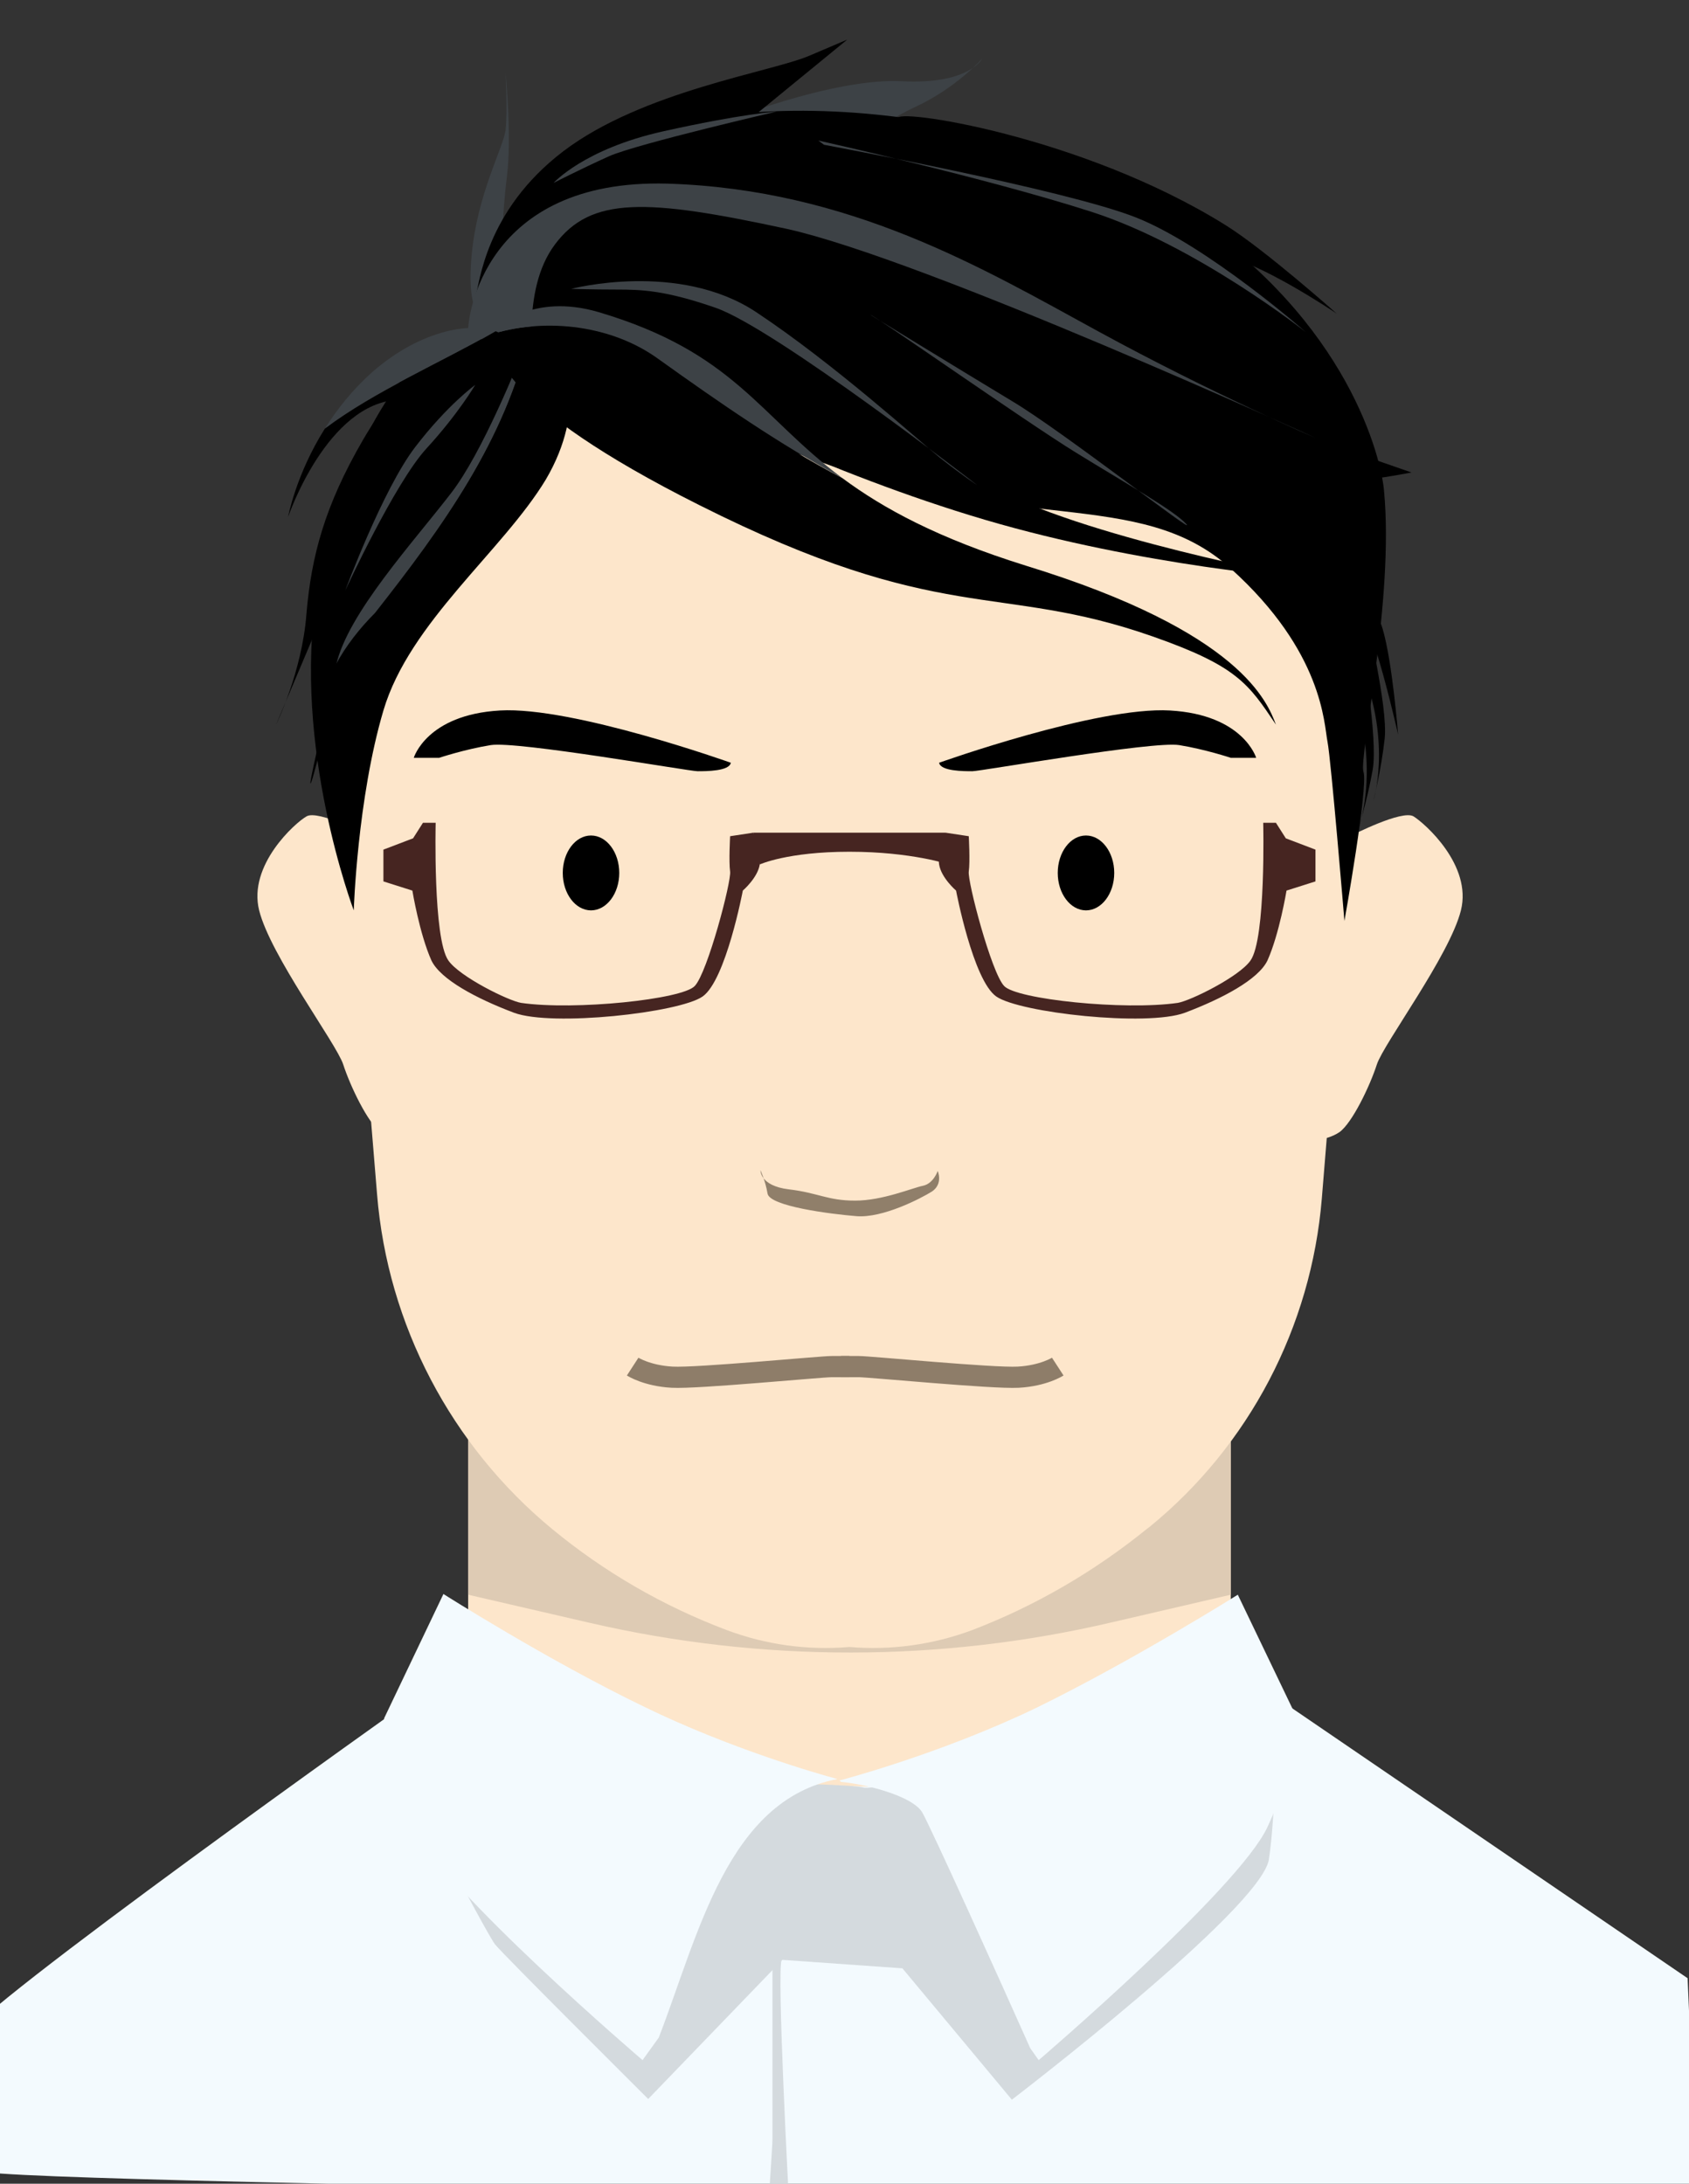 <?xml version="1.0" encoding="utf-8"?>
<!-- Generator: Adobe Illustrator 27.7.0, SVG Export Plug-In . SVG Version: 6.00 Build 0)  -->
<svg version="1.1" xmlns="http://www.w3.org/2000/svg" xmlns:xlink="http://www.w3.org/1999/xlink" x="0px" y="0px"
	 viewBox="0 0 239.2 309.2" style="enable-background:new 0 0 239.2 309.2;" xml:space="preserve">
<rect x="0" y="0" width="239.2" height="309.2" fill="#333333" stroke="none"/>
<style type="text/css">
	.st0{display:none;}
	.st1{display:inline;fill:#3D4246;}
	.st2{display:inline;}
	.st3{display:inline;fill:#FDE6CB;}
	.st4{display:inline;fill:#DECBB4;}
	.st5{display:inline;fill:#907F6A;}
	.st6{display:inline;fill:none;stroke:#8E7D69;stroke-width:3;stroke-miterlimit:10;}
	.st7{display:inline;fill:#462521;}
	.st8{display:inline;fill:#F3FAFE;}
	.st9{display:inline;fill:#D4DADE;}
	.st10{fill:#3D4246;}
	.st11{fill:#FDE6CB;}
	.st12{fill:#DECBB4;}
	.st13{fill:#907F6A;}
	.st14{fill:none;stroke:#8E7D69;stroke-width:3;stroke-miterlimit:10;}
	.st15{fill:#462521;}
	.st16{fill:#F3FAFE;}
	.st17{fill:#D4DADE;}
</style>
<g id="レイヤー_1" class="st0">
	<path class="st1" d="M104.6,20.2c2.9-1.6,18.9-7.7,28.4-7.2c9.6,0.5,11.4-3.2,11.4-3.2s-3.7,4.2-9.6,6.9c-5.8,2.7-7.7,5.6-7.7,5.6
		L104.6,20.2z"/>
	<path class="st1" d="M68.5,45.1c0,0-2.5-0.3-1.7-9c0.8-8.7,4.5-15.2,4.8-17.7c0.3-2.5,0-8.1,0-8.1s0.9,9,0.2,14.6S71,36.5,71,36.5
		l-2.2,9.1"/>
	<path class="st2" d="M67.4,41.7c0.5-1.2,1.2-11.8,12.4-20.3s29.4-11.2,34.8-13.5s5.4-2.3,5.4-2.3l-16.5,13.5L67.4,41.7z"/>
	<path class="st3" d="M191.4,118.3c0,0,7.2-3.7,8.8-2.7s8.3,6.9,6.7,13.3c-1.6,6.4-10.9,18.8-11.9,21.8c-1,3.1-3.5,8.3-5.3,9.6
		c-1.9,1.3-4.9,1.3-4.9,1.3L191.4,118.3z"/>
	<path class="st3" d="M52.2,118.3c0,0-7.2-3.7-8.8-2.7c-1.6,0.9-8.3,6.9-6.7,13.3c1.6,6.4,10.9,18.8,11.9,21.8
		c1,3.1,3.5,8.3,5.3,9.6c1.9,1.3,4.9,1.3,4.9,1.3L52.2,118.3z"/>
	<rect x="66.3" y="181.7" class="st3" width="108" height="95.7"/>
	<path class="st4" d="M174.3,232.3l-16.8,3.9c-24.3,5.7-49.6,5.7-73.9,0.1l-17.3-4V158h108V232.3z"/>
	<path class="st3" d="M184.9,71.3l-13.2-18.2c-11.8-16.2-43.4-21.2-63.5-21.2h-1.3c-14.2,0-27.5,6.8-35.8,18.2L55.7,71.3
		c-6,8.2-8.8,18.3-8,28.4l5.7,69.4c1.5,18.5,10.5,35.6,24.8,47.4l0,0c7.4,6.1,15.7,10.9,24.7,14.3h0c5.6,2.1,11.5,2.9,17.4,2.4
		c5.8,0.5,11.8-0.3,17.4-2.4h0c8.9-3.4,17.3-8.3,24.7-14.3l0.4-0.3c14.1-11.5,22.9-28.3,24.4-46.5l5.7-69.9
		C193.7,89.6,190.9,79.5,184.9,71.3z"/>
	<path class="st5" d="M107.7,165.7c0,0-0.1,2.2,4,2.7c4.2,0.5,5.5,1.6,9.4,1.6s8.1-1.8,9.6-2.1s2.1-2.1,2.1-2.1s0.8,1.8-0.8,2.9
		c-1.6,1-7,3.8-10.7,3.5s-12.3-1.4-12.6-3.2S107.7,165.7,107.7,165.7z"/>
	<path class="st6" d="M89.6,193.5c0,0,2,1.3,5.6,1.5c3.5,0.2,21-1.5,22.6-1.5c1.7,0,2.5,0,2.5,0"/>
	<path class="st6" d="M149.8,193.5c0,0-2,1.3-5.6,1.5s-21-1.5-22.6-1.5c-1.7,0-2.5,0-2.5,0"/>
	<ellipse class="st2" cx="83.7" cy="123.6" rx="4" ry="5.3"/>
	<ellipse class="st2" cx="153.8" cy="123.6" rx="4" ry="5.3"/>
	<path class="st7" d="M105.2,126.1c0,0-2.4,12.7-5.7,15c-3.3,2.3-21.3,4.3-26.7,2.3c-5.3-2-10.4-4.7-11.7-7.4
		c-1.7-3.8-2.7-9.9-2.7-9.9l-4.1-1.3v-4.5l4.2-1.6l1.4-2.2h1.8c0,0-0.4,16.4,1.8,19.5c1.6,2.3,8.5,5.7,10.3,6
		c7.6,1.1,22.9-0.5,24.6-2.4c1.8-1.9,5.2-14.8,5-16.2c-0.2-1.4,0-5,0-5l3.3-0.5c0,0,1.2,2.7,0.9,4.5
		C107.3,124.3,105.2,126.1,105.2,126.1z"/>
	<path class="st7" d="M135.4,126.1c0,0,2.4,12.7,5.7,15c3.3,2.3,21.3,4.3,26.7,2.3c5.3-2,10.4-4.7,11.7-7.4c1.7-3.8,2.7-9.9,2.7-9.9
		l4.1-1.3v-4.5l-4.2-1.6l-1.4-2.2h-1.8c0,0,0.4,16.4-1.8,19.5c-1.6,2.3-8.5,5.7-10.3,6c-7.6,1.1-22.9-0.5-24.6-2.4
		c-1.8-1.9-5.2-14.8-5-16.2c0.2-1.4,0-5,0-5l-3.3-0.5c0,0-1.2,2.7-0.9,4.5C133.3,124.3,135.4,126.1,135.4,126.1z"/>
	<path class="st2" d="M133,108c0.2,1.2,3.5,1.2,4.7,1.2c1.2,0,25.6-4.3,29.3-3.7c3.7,0.6,7.3,1.8,7.3,1.8h3.6c0,0-1.8-6.1-12.2-6.7
		C155.4,100,133,108,133,108z"/>
	<path class="st2" d="M103.5,108c-0.2,1.2-3.5,1.2-4.7,1.2c-1.2,0-25.6-4.3-29.3-3.7c-3.7,0.6-7.3,1.8-7.3,1.8h-3.6
		c0,0,1.8-6.1,12.2-6.7C81.1,100,103.5,108,103.5,108z"/>
	<path class="st7" d="M107.6,122.4c0,0,3.9-1.8,12.7-1.8s14.1,1.8,14.1,1.8l-0.5-4.5c0,0-8.5,0-12.9,0s-14.3,0-14.3,0L107.6,122.4z"
		/>
	<path class="st2" d="M79.8,52.4c2.8-2.2,2.3,0,33.1,11.8s48.3,4.5,61.4,16.3s13.2,22,13.7,24.5s2.4,25.4,2.4,25.4s3.4-19,2.7-21.1
		c-0.7-2.1,4.4-24.3,2.9-39.9c-0.4-4.5-5-23.7-27.7-38.9s-66.7-20.2-84.5-7.9S72.2,45.9,72.2,45.9l1.2,5.3L79.8,52.4z"/>
	<path class="st2" d="M79.8,48.8c-0.1,1.4,3.5,8.9-2.5,19.1C71.2,78,58,88.1,54.3,100.6s-4.2,28.3-4.2,28.3s-8.8-23.2-5.2-45.1
		s14-34.5,19.1-36.4s14.7-3.1,14.7-3.1L79.8,48.8z"/>
	<path class="st8" d="M106.7,253.1c2.5-0.8,18.3,0,19.9,0s51.3-14.7,51.3-14.7l61.1,41.7l1.4,32.1c0,0-242.9-2.9-242.9-4.8
		s-2.3-16-2.3-19s63.3-47.9,63.3-47.9L106.7,253.1z"/>
	<path class="st9" d="M56.6,246.1C55,248,69,273.9,70.1,275.3s21.7,21.9,21.7,21.9l19-19.7l17,1.2l15.5,18.6c0,0,35.2-26.9,36.4-34
		c1.1-7.1,1.1-22.6,1.1-22.6s-55.7,13.2-58.5,12.4s-41.2-1-41.2-1L56.6,246.1z"/>
	<path class="st8" d="M118.6,251.9c-3-0.8-15.4-4.4-27.3-10.2c-13.7-6.6-28.5-16-28.5-16l-8.4,17.6c0,0,0,6.6,4.2,15.4
		c4.1,8.8,32.4,33,32.4,33l2.3-3.2C98.9,274,103,254.9,118.6,251.9z"/>
	<path class="st2" d="M95.1,55.8c1.5,0.7,22,11.2,44.4,17.8c22.4,6.6,45.2,8.3,45.2,8.3s-32-5.9-44.8-13.3s-29.4-18.2-35.2-19.4
		c-5.8-1.2-23.5,0-23.5,0L95.1,55.8z"/>
	<path class="st1" d="M75,47.4c-1.7,4.3-6.7,16.7-11.1,22.4c-5.3,6.9-14.7,17.1-16.3,24.4c1.5-2.8,3.5-5.2,5.6-7.4
		C62.8,74.5,71.6,62.3,75,47.4z"/>
	<path class="st2" d="M75,47.4c-3.4,14.9-12.3,27.2-21.9,39.4c-2.1,2.1-4.1,4.6-5.6,7.4c0,0.1-0.1,0.2-0.1,0.3
		c-1.4,7.3-4.1,18.2-3.3,16.2s4.6-20.9,12-26.3c7.3-5.4,12-9.7,16.2-15.9s3.2-22.7,3.2-22.7S75.4,46.4,75,47.4z"/>
	<path class="st1" d="M66.3,46.9c-0.1-1.9,2.2-21.6,28.2-20.9c25.9,0.8,44.7,12,61,20.9S186.3,62,186.3,62s-55.4-25.3-74.9-29.6
		c-19.9-4.3-27.7-4.6-32.8,2.2S76.2,52,74.5,51.4C72.8,50.7,66.3,46.9,66.3,46.9z"/>
	<path class="st2" d="M71.2,44.1c0,0-4.7,10.1,29.7,27.4s51.1,12.7,62.3,18.5c11.3,5.8,17.5,12.5,17.5,12.5s2.1-8.3-35.4-22.5
		s-58-35.6-60.5-35.9C82.3,43.8,71.2,44.1,71.2,44.1z"/>
	<path class="st1" d="M52.7,52.7c-2.8,2.5-5,5.3-6.7,8c7.2-5.4,16.3-9.3,24.2-13.8C67.1,45.7,59.9,46.4,52.7,52.7z"/>
	<path class="st2" d="M70.2,46.9c-7.9,4.6-17,8.4-24.2,13.8c-4.1,6.5-5.2,12.5-5.2,12.5S46.3,57,56.5,56.6
		c10.2-0.4,16.9-5.4,16.9-5.4l-1.6-2.5C71.8,48,71.3,47.3,70.2,46.9z"/>
	<path class="st1" d="M78.4,25.9c0,0,4.3-4.8,15.5-7.3s16.1-2.8,16.1-2.8s-19.5,4.5-23.7,6.3C82.1,24,78.4,25.9,78.4,25.9z"/>
	<path class="st1" d="M75.8,44.1c0,0,10.1-0.2,14.2,2c4.2,2.2,20,16.5,22.8,18c2.9,1.5,4.9,3.1,4.9,3.1S94.5,50.3,90,48.5
		C85.5,46.6,75.8,44.1,75.8,44.1z"/>
	<path class="st1" d="M80.9,40.9c0,0,15.2-4,26.2,3.3s22.8,18,26,20.6c3.3,2.6,5.3,3.9,5.3,3.9s-28.5-22.1-37-25.1
		c-7.2-2.5-10.5-2.6-14.1-2.6S80.9,40.9,80.9,40.9z"/>
	<path class="st1" d="M67.3,54.5c0,0-3.9,2.8-8.5,8.8s-9.9,20.3-9.9,20.3s7-15.2,11.5-20.1S67.3,54.5,67.3,54.5z"/>
	<path class="st1" d="M123.3,44.6c0.5,0,21.8,15,29.1,19.5c7.3,4.5,13.9,8.2,15.6,10.1c1.7,1.9-17.2-12.9-24.5-17.3
		S123.3,44.6,123.3,44.6z"/>
	<path class="st2" d="M61.5,52.4c-0.9,0.2-4.7,0.6-10.1,9.9s-7.3,16.4-8,24.6c-0.6,8.2-4.3,15.7-4.3,15.7s10.3-24.3,10.6-25.2
		C49.8,76.5,61.5,52.4,61.5,52.4z"/>
	<path class="st2" d="M193,68.5l6.9,2.4c0,0-4.2,0.8-5,0.8S193,68.5,193,68.5z"/>
	<path class="st2" d="M189.8,75.7c0,0,5,5.8,6.1,10.6c1.1,4.8,1.1,15.1,1.1,15.1s-2.4-16.5-4.5-18.6s-3.2-8.5-3.2-8.5"/>
	<path class="st2" d="M193,87.1c0,1.6,3.2,14.3,2.7,18.9c-0.5,4.5-1.6,8.8-1.6,8.8l-1.6-18.6l0.5-10.6"/>
	<path class="st2" d="M151.3,22.3c1.6,0,16.7,6.1,22.3,9.6s15.7,12.5,15.7,12.5s-11.4-7.7-16.5-8.2S151.3,22.3,151.3,22.3z"/>
	<path class="st1" d="M116.7,20.5c0,0,34.1,6.3,44.2,10.3s24,16.2,24,16.2s-15.4-12.2-30.3-17s-38.7-10.1-38.7-10.1"/>
	<path class="st8" d="M175.3,225.8c0,0-14.8,9.3-28.5,16c-13.7,6.6-27.9,10.3-27.9,10.3l0.2,0.2c3.3,0.3,10,1.9,11.5,4.3
		c1.3,2.3,10.8,23.3,15.3,33.4l1.2,1.7c0,0,28.3-24.2,32.4-33c4.1-8.8,4.2-15.4,4.2-15.4L175.3,225.8z"/>
	<path class="st9" d="M109.4,272.1c0,0,0,30,0,30.8s-0.5,8.1-0.5,8.1h2.8c0,0-1.7-31.6-1-33.6c0.7-2,0.4-6.3,0.4-6.3L109.4,272.1z"
		/>
</g>
<g id="レイヤー_1のコピー">
	<path class="st10" d="M99.3,18.7c2.9-1.6,18.9-7.7,28.4-7.2c9.6,0.5,11.4-3.2,11.4-3.2s-3.7,4.2-9.6,6.9c-5.8,2.7-7.7,5.6-7.7,5.6
		L99.3,18.7z"/>
	<path class="st10" d="M68.5,45.1c0,0-2.5-0.3-1.7-9c0.8-8.7,4.5-15.2,4.8-17.7c0.3-2.5,0-8.1,0-8.1s0.9,9,0.2,14.6S71,36.5,71,36.5
		l-2.2,9.1"/>
	<path d="M67.4,41.7c0.5-1.2,1.2-11.8,12.4-20.3s29.4-11.2,34.8-13.5s5.4-2.3,5.4-2.3l-16.5,13.5L67.4,41.7z"/>
	<path class="st11" d="M191.4,118.3c0,0,7.2-3.7,8.8-2.7s8.3,6.9,6.7,13.3c-1.6,6.4-10.9,18.8-11.9,21.8c-1,3.1-3.5,8.3-5.3,9.6
		c-1.9,1.3-4.9,1.3-4.9,1.3L191.4,118.3z"/>
	<path class="st11" d="M52.2,118.3c0,0-7.2-3.7-8.8-2.7c-1.6,0.9-8.3,6.9-6.7,13.3c1.6,6.4,10.9,18.8,11.9,21.8
		c1,3.1,3.5,8.3,5.3,9.6c1.9,1.3,4.9,1.3,4.9,1.3L52.2,118.3z"/>
	<rect x="66.3" y="181.7" class="st11" width="108" height="95.7"/>
	<path class="st12" d="M174.3,225.8l-16.8,3.9c-24.3,5.7-49.6,5.7-73.9,0.1l-17.3-4v-74.3h108V225.8z"/>
	<path class="st11" d="M184.9,71.3l-13.2-18.2c-11.8-16.2-43.4-21.2-63.5-21.2h-1.3c-14.2,0-27.5,6.8-35.8,18.2L55.7,71.3
		c-6,8.2-8.8,18.3-8,28.4l5.7,69.4c1.5,18.5,10.5,35.6,24.8,47.4l0,0c7.4,6.1,15.7,10.9,24.7,14.3h0c5.6,2.1,11.5,2.9,17.4,2.4
		c5.8,0.5,11.8-0.3,17.4-2.4h0c8.9-3.4,17.3-8.3,24.7-14.3l0.4-0.3c14.1-11.5,22.9-28.3,24.4-46.5l5.7-69.9
		C193.7,89.6,190.9,79.5,184.9,71.3z"/>
	<path class="st13" d="M107.7,165.7c0,0-0.1,2.2,4,2.7c4.2,0.5,5.5,1.6,9.4,1.6s8.1-1.8,9.6-2.1s2.1-2.1,2.1-2.1s0.8,1.8-0.8,2.9
		c-1.6,1-7,3.8-10.7,3.5s-12.3-1.4-12.6-3.2S107.7,165.7,107.7,165.7z"/>
	<path class="st14" d="M89.6,193.5c0,0,2,1.3,5.6,1.5c3.5,0.2,21-1.5,22.6-1.5c1.7,0,2.5,0,2.5,0"/>
	<path class="st14" d="M149.8,193.5c0,0-2,1.3-5.6,1.5s-21-1.5-22.6-1.5c-1.7,0-2.5,0-2.5,0"/>
	<ellipse cx="83.7" cy="123.6" rx="4" ry="5.3"/>
	<ellipse cx="153.8" cy="123.6" rx="4" ry="5.3"/>
	<path class="st15" d="M105.2,126.1c0,0-2.4,12.7-5.7,15c-3.3,2.3-21.3,4.3-26.7,2.3c-5.3-2-10.4-4.7-11.7-7.4
		c-1.7-3.8-2.7-9.9-2.7-9.9l-4.1-1.3v-4.5l4.2-1.6l1.4-2.2h1.8c0,0-0.4,16.4,1.8,19.5c1.6,2.3,8.5,5.7,10.3,6
		c7.6,1.1,22.9-0.5,24.6-2.4c1.8-1.9,5.2-14.8,5-16.2c-0.2-1.4,0-5,0-5l3.3-0.5c0,0,1.2,2.7,0.9,4.5
		C107.3,124.3,105.2,126.1,105.2,126.1z"/>
	<path class="st15" d="M135.4,126.1c0,0,2.4,12.7,5.7,15c3.3,2.3,21.3,4.3,26.7,2.3c5.3-2,10.4-4.7,11.7-7.4
		c1.7-3.8,2.7-9.9,2.7-9.9l4.1-1.3v-4.5l-4.2-1.6l-1.4-2.2h-1.8c0,0,0.4,16.4-1.8,19.5c-1.6,2.3-8.5,5.7-10.3,6
		c-7.6,1.1-22.9-0.5-24.6-2.4c-1.8-1.9-5.2-14.8-5-16.2c0.2-1.4,0-5,0-5l-3.3-0.5c0,0-1.2,2.7-0.9,4.5
		C133.3,124.3,135.4,126.1,135.4,126.1z"/>
	<path d="M133,108c0.2,1.2,3.5,1.2,4.7,1.2c1.2,0,25.6-4.3,29.3-3.7c3.7,0.6,7.3,1.8,7.3,1.8h3.6c0,0-1.8-6.1-12.2-6.7
		C155.4,100,133,108,133,108z"/>
	<path d="M103.5,108c-0.2,1.2-3.5,1.2-4.7,1.2c-1.2,0-25.6-4.3-29.3-3.7c-3.7,0.6-7.3,1.8-7.3,1.8h-3.6c0,0,1.8-6.1,12.2-6.7
		C81.1,100,103.5,108,103.5,108z"/>
	<path class="st15" d="M107.6,122.4c0,0,3.9-1.8,12.7-1.8s14.1,1.8,14.1,1.8l-0.5-4.5c0,0-8.5,0-12.9,0s-14.3,0-14.3,0L107.6,122.4z
		"/>
	<path d="M79.8,52.4c2.8-2.2,2.3,0,33.1,11.8s48.3,4.5,61.4,16.3s13.2,22,13.7,24.5s2.4,25.4,2.4,25.4s3.4-19,2.7-21.1
		c-0.7-2.1,4.4-24.3,2.9-39.9c-0.4-4.5-5-23.7-27.7-38.9s-66.7-20.2-84.5-7.9S72.2,45.9,72.2,45.9l1.2,5.3L79.8,52.4z"/>
	<path d="M79.8,48.8c-0.1,1.4,3.5,8.9-2.5,19.1C71.2,78,58,88.1,54.3,100.6s-4.2,28.3-4.2,28.3s-8.8-23.2-5.2-45.1
		s14-34.5,19.1-36.4s14.7-3.1,14.7-3.1L79.8,48.8z"/>
	<path class="st16" d="M106.7,253.1c2.5-0.8,18.3,0,19.9,0s51.3-14.7,51.3-14.7l61.1,41.7l1.4,32.1c0,0-242.9-2.9-242.9-4.8
		s-2.3-16-2.3-19s63.3-47.9,63.3-47.9L106.7,253.1z"/>
	<path class="st17" d="M56.6,246.1C55,248,69,273.9,70.1,275.3s21.7,21.9,21.7,21.9l19-19.7l17,1.2l15.5,18.6c0,0,35.2-26.9,36.4-34
		c1.1-7.1,1.1-22.6,1.1-22.6s-55.7,13.2-58.5,12.4s-41.2-1-41.2-1L56.6,246.1z"/>
	<path class="st16" d="M118.6,251.9c-3-0.8-15.4-4.4-27.3-10.2c-13.7-6.6-28.5-16-28.5-16l-8.4,17.6c0,0,0,6.6,4.2,15.4
		c4.1,8.8,32.4,33,32.4,33l2.3-3.2C98.9,274,103,254.9,118.6,251.9z"/>
	<path d="M95.1,55.8c1.5,0.7,22,11.2,44.4,17.8c22.4,6.6,45.2,8.3,45.2,8.3s-32-5.9-44.8-13.3s-29.4-18.2-35.2-19.4
		c-5.8-1.2-23.5,0-23.5,0L95.1,55.8z"/>
	<path class="st10" d="M75,47.4c-1.7,4.3-6.7,16.7-11.1,22.4c-5.3,6.9-14.7,17.1-16.3,24.4c1.5-2.8,3.5-5.2,5.6-7.4
		C62.8,74.5,71.6,62.3,75,47.4z"/>
	<path d="M75,47.4c-3.4,14.9-12.3,27.2-21.9,39.4c-2.1,2.1-4.1,4.6-5.6,7.4c0,0.1-0.1,0.2-0.1,0.3c-1.4,7.3-4.1,18.2-3.3,16.2
		s4.6-20.9,12-26.3c7.3-5.4,12-9.7,16.2-15.9s3.2-22.7,3.2-22.7S75.4,46.4,75,47.4z"/>
	<path class="st10" d="M66.3,46.9c-0.1-1.9,2.2-21.6,28.2-20.9c25.9,0.8,44.7,12,61,20.9S186.3,62,186.3,62s-55.4-25.3-74.9-29.6
		c-19.9-4.3-27.7-4.6-32.8,2.2S76.2,52,74.5,51.4C72.8,50.7,66.3,46.9,66.3,46.9z"/>
	<path d="M145.3,80.1c-12.5-3.9-20.2-8.1-26-12.4c-9-4.7-17.4-10.6-26.1-16.9C86.7,46.1,77.6,45,70,47.2c-0.5,2.3,0.7,10.1,29,24.3
		c34.4,17.3,42.2,10.9,64.2,18.6c12,4.2,13.6,6.7,17.5,12.5C179.5,99.5,175.9,89.5,145.3,80.1z"/>
	<path class="st10" d="M93.2,50.8c8.8,6.3,17.2,12.1,26.1,16.9c-11.9-8.9-15.3-17.8-34.5-23.5c-9.5-2.8-14.5,2.3-14.5,2.3
		s-0.2,0.2-0.3,0.7C77.6,45,86.7,46.1,93.2,50.8z"/>
	<path class="st10" d="M52.7,52.7c-2.8,2.5-5,5.3-6.7,8c7.2-5.4,16.3-9.3,24.2-13.8C67.1,45.7,59.9,46.4,52.7,52.7z"/>
	<path d="M70.2,46.9c-7.9,4.6-17,8.4-24.2,13.8c-4.1,6.5-5.2,12.5-5.2,12.5S46.3,57,56.5,56.6c10.2-0.4,16.9-5.4,16.9-5.4l-1.6-2.5
		C71.8,48,71.3,47.3,70.2,46.9z"/>
	<path class="st10" d="M78.4,25.9c0,0,4.3-4.8,15.5-7.3s16.1-2.8,16.1-2.8s-19.5,4.5-23.7,6.3C82.1,24,78.4,25.9,78.4,25.9z"/>
	<path class="st10" d="M80.9,40.9c0,0,15.2-4,26.2,3.3s22.8,18,26,20.6c3.3,2.6,5.3,3.9,5.3,3.9s-28.5-22.1-37-25.1
		c-7.2-2.5-10.5-2.6-14.1-2.6S80.9,40.9,80.9,40.9z"/>
	<path class="st10" d="M67.3,54.5c0,0-3.9,2.8-8.5,8.8s-9.9,20.3-9.9,20.3s7-15.2,11.5-20.1S67.3,54.5,67.3,54.5z"/>
	<path class="st10" d="M123.3,44.6c0.5,0,21.8,15,29.1,19.5c7.3,4.5,13.9,8.2,15.6,10.1c1.7,1.9-17.2-12.9-24.5-17.3
		S123.3,44.6,123.3,44.6z"/>
	<path d="M61.5,52.4c-0.9,0.2-4.7,0.6-10.1,9.9s-7.3,16.4-8,24.6c-0.6,8.2-4.3,15.7-4.3,15.7s10.3-24.3,10.6-25.2
		C49.8,76.5,61.5,52.4,61.5,52.4z"/>
	<path d="M193,64.5l6.9,2.4c0,0-4.2,0.8-5,0.8S193,64.5,193,64.5z"/>
	<path d="M188.9,78.9c0,0,5.5,5.4,6.9,10.1c1.4,4.7,2.2,15,2.2,15s-3.6-16.2-5.9-18.2c-2.3-2-3.8-8.2-3.8-8.2"/>
	<path d="M193.4,85.7c0,1.6,3.2,14.3,2.7,18.9c-0.5,4.5-1.6,8.8-1.6,8.8s2.6-8.1-1.6-18.6s0.5-10.6,0.5-10.6"/>
	<path d="M192.9,90c-0.1,1.6,2.3,14.5,1.5,19s-2.1,8.6-2.1,8.6s3.1-7.9-0.4-18.7c-3.6-10.7,1.2-10.6,1.2-10.6"/>
	<path d="M127.2,16.8c-1-1.6,25.9,2.3,46.4,15.1c5.6,3.5,15.7,12.5,15.7,12.5s-11.4-7.7-16.5-8.2S127.2,16.8,127.2,16.8z"/>
	<path class="st10" d="M116.7,20.5c0,0,34.1,6.3,44.2,10.3s24,16.2,24,16.2s-15.4-12.2-30.3-17s-38.7-10.1-38.7-10.1"/>
	<path class="st16" d="M175.3,225.8c0,0-14.8,9.3-28.5,16c-13.7,6.6-27.9,10.3-27.9,10.3l0.2,0.2c3.3,0.3,10,1.9,11.5,4.3
		c1.3,2.3,10.8,23.3,15.3,33.4l1.2,1.7c0,0,28.3-24.2,32.4-33c4.1-8.8,4.2-15.4,4.2-15.4L175.3,225.8z"/>
	<path class="st17" d="M109.4,272.1c0,0,0,30,0,30.8s-0.5,8.1-0.5,8.1h2.8c0,0-1.7-31.6-1-33.6c0.7-2,0.4-6.3,0.4-6.3L109.4,272.1z"
		/>
</g>
</svg>

